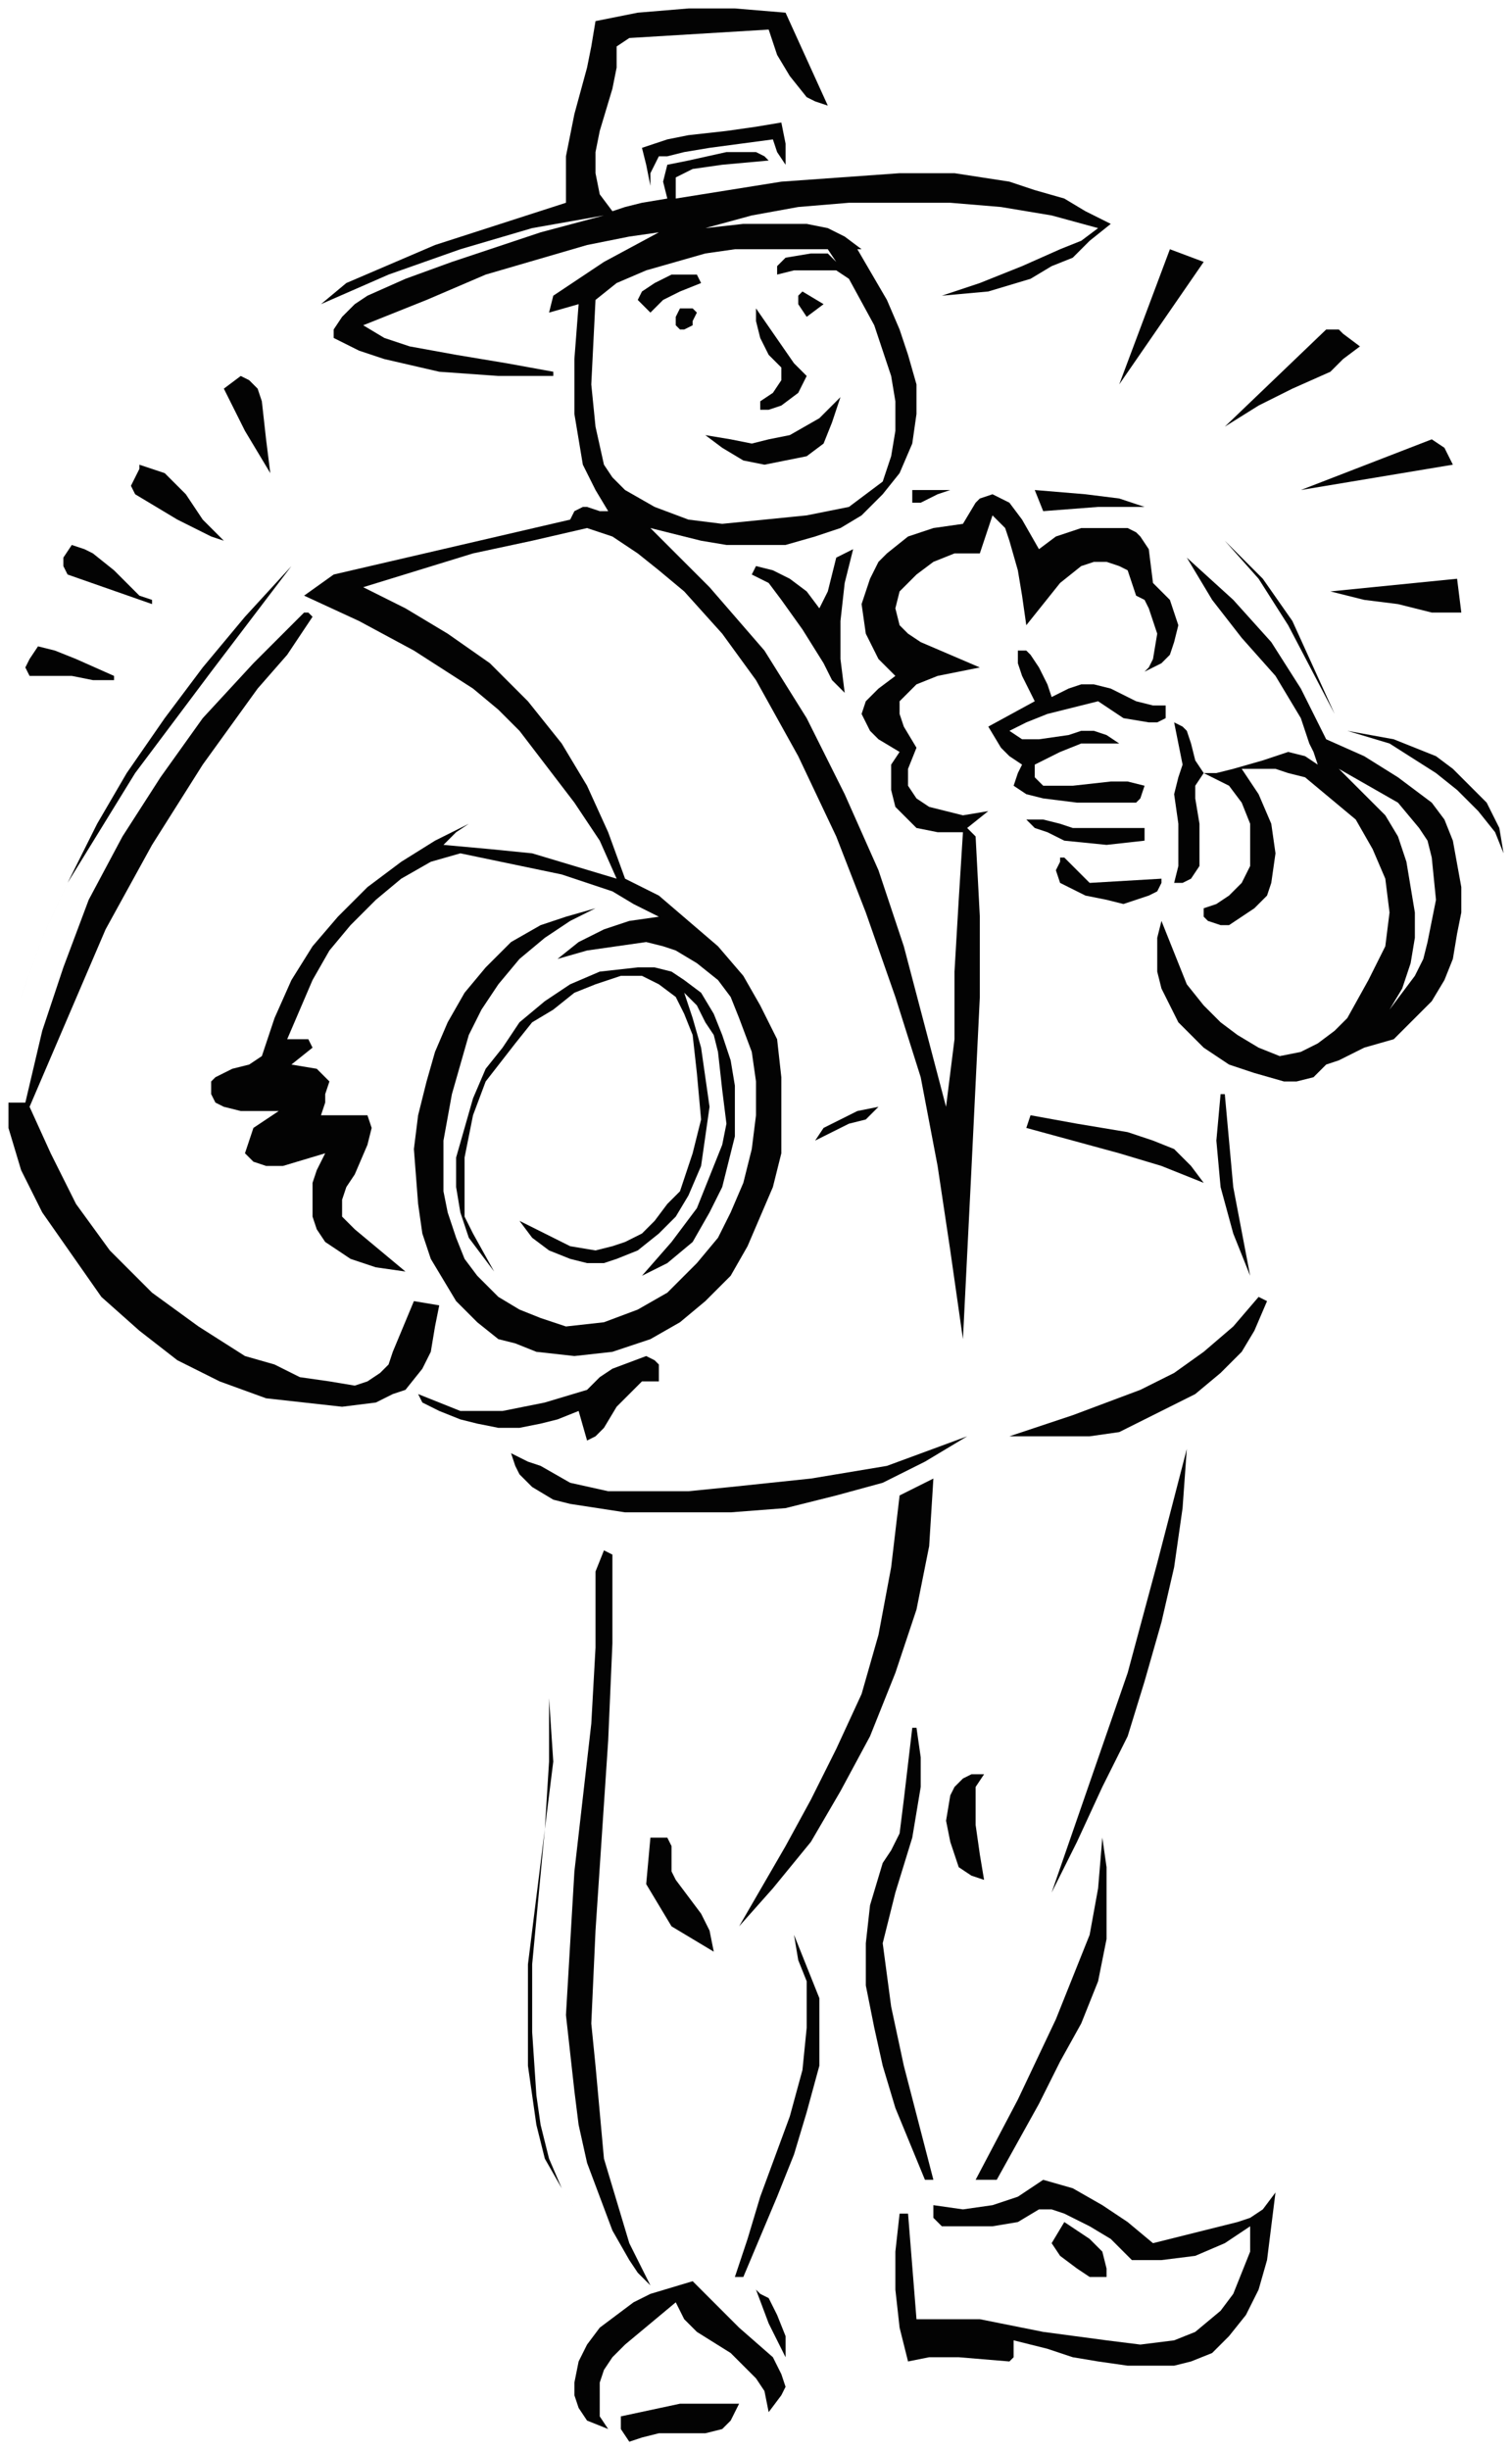 <svg xmlns="http://www.w3.org/2000/svg" width="119.333" height="193.333" fill-rule="evenodd" stroke-linecap="round" preserveAspectRatio="none" viewBox="0 0 358 580"><style>.brush0{fill:#fff}.pen0{stroke:#000;stroke-width:1;stroke-linejoin:round}</style><path d="m186 3 5 11 5 11-3-1-2-1-4-5-3-5-2-6-33 2-3 2v5l-1 5-3 10-1 5v5l1 5 3 4 3-1 4-1 6-1-1-4 1-4 5-1 9-2h7l2 1 1 1-11 1-7 1-2 1-2 1v5l25-4 14-1 14-1h13l13 2 6 2 7 2 5 3 6 3-5 4-4 4-5 2-5 3-10 3-11 1 9-3 10-4 9-4 5-2 4-3-11-3-12-2-12-1h-24l-12 1-11 2-11 3 9-1h15l5 1 4 2 4 3h-1l7 12 3 7 2 6 2 7v7l-1 7-3 7-4 5-5 5-5 3-6 2-7 2h-14l-6-1-12-3 7 7 7 7 13 15 10 16 9 18 8 18 6 18 5 19 5 19 2-16v-16l1-17 1-16h-6l-5-1-3-3-2-2-1-4v-6l2-3-5-3-2-2-1-2-1-2 1-3 3-3 4-3-4-4-3-6-1-7 1-3 1-3 2-4 2-2 5-4 6-2 7-1 3-5 1-1 3-1 4 2 3 4 4 7 4-3 6-2h11l2 1 1 1 2 3 1 8 2 2 2 2 1 3 1 3-1 4-1 3-2 2-4 2 1-1 1-2 1-6-2-6-1-2-2-1-1-3-1-3-2-1-3-1h-3l-3 1-5 4-4 5-4 5-1-7-1-6-2-7-1-3-3-3-3 9h-6l-5 2-4 3-4 4-1 4 1 4 2 2 3 2 7 3 7 3-5 1-5 1-5 2-2 2-2 2v3l1 3 3 5-2 5v4l2 3 3 2 4 1 4 1 6-1-5 4 2 2 1 19v19l-2 41-2 40-3-21-3-20-4-21-6-19-7-20-7-18-9-19-10-18-8-11-9-10-6-5-5-4-6-4-6-2-13 3-14 3-26 8 10 5 10 6 10 7 9 9 8 10 6 10 5 11 4 11 8 4 7 6 7 6 6 7 4 7 4 8 1 9v18l-2 8-3 7-3 7-4 7-6 6-6 5-7 4-9 3-9 1-9-1-5-2-4-1-5-4-5-5-3-5-3-5-2-6-1-7-1-13 1-8 2-8 2-7 3-7 4-7 5-6 6-6 7-4 6-2 7-2-6 3-6 4-6 5-5 6-4 6-3 6-2 7-2 7-2 11v12l1 5 2 6 2 5 3 4 5 5 5 3 5 2 6 2 9-1 8-3 7-4 7-7 5-6 3-6 3-7 2-8 1-8v-8l-1-7-3-8-2-5-3-4-5-4-5-3-3-1-4-1-7 1-7 1-7 2 5-4 6-3 6-2 7-1-6-3-5-3-12-4-24-5-7 2-7 4-6 5-6 6-5 6-4 7-3 7-3 7h5l1 2-5 4 6 1 1 1 1 1 1 1-1 3v2l-1 3h11l1 3-1 4-3 7-2 3-1 3v4l3 3 12 10-7-1-6-2-6-4-2-3-1-3v-8l1-3 2-4-10 3h-4l-3-1-2-2 1-3 1-3 6-4h-9l-4-1-2-1-1-2v-3l1-1 4-2 4-1 3-2 3-9 4-9 5-8 6-7 7-7 8-6 8-5 8-4-3 2-3 3 11 1 10 1 10 3 10 3-4-9-6-9-13-17-5-5-6-5-14-9-13-7-13-6 7-5 56-13 1-2 2-1h1l3 1h2l-3-5-3-6-1-6-1-6V85l1-13-7 2 1-4 12-8 13-7-7 1-10 2-24 7-14 6-15 6 5 3 6 2 11 2 12 2 11 2v1h-13l-14-1-13-3-6-2-6-3v-2l2-3 3-3 3-2 9-4 11-4 21-7 15-4-17 3-17 5-17 6-16 7 6-5 7-3 14-6 31-10V37l2-10 3-11 1-5 1-6 10-2 12-1h11l12 1zm-28 34h-2l-1 2-1 2v3l-1-5-1-4 6-2 5-1 9-1 7-1 6-1 1 5v5l-2-3-1-3-15 2-6 1-4 1zm40 25-2-2h-4l-6 1-2 2v2l4-1h10l3 2 6 11 4 12 1 6v7l-1 6-2 6-4 3-4 3-5 1-5 1-10 1-10 1-8-1-8-3-7-4-3-3-2-3-2-9-1-10 1-20 5-4 7-3 7-2 7-2 7-1h22l2 3zm67 29 12-32 8 3-20 29zm-99-24-5 2-4 2-3 3-1-1-1-1-1-1 1-2 3-2 4-2h6l1 2zm25 8-2-3v-2l1-1 5 3-4 3zm-27-2 1 1-1 2v1l-2 1h-1l-1-1v-2l1-2h3zm24 13 2 2 1 1-1 2-1 2-4 3-3 1h-2v-2l3-2 2-3v-3l-3-3-2-4-1-4v-3l9 13zm134-4-4 3-3 3-9 4-8 4-8 5 24-23h3l1 1 4 3zM64 112l-3-5-3-5-5-10 4-3 2 1 2 2 1 3 1 9 1 8zm135-18-2 6-2 5-4 3-5 1-5 1-5-1-5-3-4-3 6 1 5 1 4-1 5-1 7-4 5-5zm145 16-36 6 31-12 3 2 1 2 1 2zM53 128l-3-1-2-1-6-3-5-3-5-3-1-2 1-2 1-2v-1l3 1 3 1 5 5 4 6 5 5zm218-8h-11l-13 1-2-5 12 1 8 1 3 1 3 1zm-46-4-3 1-2 1-2 1h-2v-3h9zm91 53-11-21-7-11-8-9 9 9 7 10 5 11 5 11zM36 142v1l-20-7-1-2v-2l2-3 3 1 2 1 5 4 4 4 2 2 3 1zm166-12-2 8-1 9v9l1 8-3-3-2-4-5-8-5-7-3-4-4-2 1-2 4 1 4 2 4 3 3 4 1-2 1-2 1-4 1-4 2-1 2-1zm112 45 9 4 8 5 4 3 4 3 3 4 2 5 2 11v6l-1 5-1 6-2 5-3 5-4 4-2 2-3 3-7 2-6 3-3 1-3 3-4 1h-3l-7-2-6-2-6-4-6-6-4-8-1-4v-8l1-4 4 10 2 5 4 5 4 4 4 3 5 3 5 2 5-1 4-2 4-3 3-3 5-9 4-8 1-8-1-8-3-7-4-7-6-5-6-5-4-1-3-1h-8l4 6 3 7 1 7-1 7-1 3-3 3-3 2-3 2h-2l-3-1-1-1v-2l3-1 3-2 3-3 2-4v-10l-2-5-3-4-6-3-2 3v3l1 6v10l-2 3-2 1h-2l1-4v-10l-1-7 1-4 1-3-2-10 2 1 1 1 1 3 1 4 2 3h3l4-1 7-2 3-1 3-1 4 1 3 2-1-3-1-2-2-6-3-5-3-5-8-9-7-9-3-5-3-5 11 10 9 10 7 11 6 12zM5 236l5-14 6-13 7-14 7-12 9-13 9-12 10-12 11-12-19 25-18 24-8 13-8 13-6 13-5 14zm341-91h-7l-8-2-8-1-8-2 30-3 1 8zm-272 1-6 9-7 8-13 18-12 19-11 20-9 21-9 21 5 11 6 12 8 11 10 10 11 8 11 7 7 2 6 3 7 1 6 1 3-1 3-2 2-2 1-3 5-12 6 1-1 5-1 6-2 4-4 5-3 1-4 2-8 1-9-1-9-1-11-4-10-5-9-7-9-8-7-10-7-10-5-10-3-10v-6h4l4-17 5-15 6-16 8-15 9-14 10-14 12-13 12-12h1l1 1zm-47 14v1h-5l-5-1H7l-1-2 1-2 2-3 4 1 5 2 9 4zm222 5 4-2 3-1h3l4 1 6 3 4 1h3v3l-2 1h-2l-6-1-3-2-3-2-12 3-5 2-4 2 3 2h4l7-1 3-1h3l3 1 3 2h-9l-5 2-6 3v3l2 2h7l9-1h4l4 1-1 3-1 1h-14l-8-1-4-1-3-2 1-3 1-2-3-2-2-2-3-5 11-6-3-6-1-3v-3h2l1 1 2 3 2 4 1 3zm106 31 1 6-2-5-4-5-5-5-5-4-11-7-10-3 11 2 5 2 5 2 4 3 4 4 4 4 3 6zm-16 7 1 10-2 10-1 4-2 4-3 4-3 4 3-5 2-6 1-6v-6l-1-6-1-6-2-6-3-5-11-11 7 4 7 4 5 6 2 3 1 4zm-69-7h1v3l-9 1-10-1-4-2-3-1-2-2h4l4 1 3 1h16zm-12 13 17-1v1l-1 2-2 1-6 2-4-1-5-1-4-2-2-1-1-3 1-2v-1h1l1 1 3 3 2 2zm-92 26 3 5 2 5 2 6 1 6v12l-3 12-3 6-4 7-6 5-6 3 7-8 6-8 4-10 2-5 1-5-1-8-1-9-1-4-2-3-2-4-3-3 2 6 2 7 1 7 1 7-1 7-1 7-3 7-3 5-4 4-5 4-5 2-3 1h-4l-4-1-5-2-4-3-3-4 6 3 6 3 6 1 4-1 3-1 4-2 3-3 3-4 3-3 3-9 2-8-1-11-1-9-2-5-2-4-4-3-4-2h-5l-6 2-5 2-5 4-5 3-4 5-7 9-3 8-2 10v14l2 4 5 9-3-4-3-4-2-6-1-6v-7l2-7 2-7 3-7 4-5 4-6 6-5 6-4 7-3 9-1h4l4 1 3 2 4 3zm124 24 1 11 1 11 4 21-4-10-3-11-1-11 1-11h1zm-82 3-3 3-4 1-8 4 2-3 4-2 4-2 5-1zm77 18-10-4-10-3-22-6 1-3 11 2 12 2 6 2 5 2 4 4 3 4zm15 28-3 7-3 5-5 5-6 5-6 3-6 3-6 3-7 1h-19l15-5 16-6 8-4 7-5 7-6 6-7 2 1zm-144 19h-4l-2 2-4 4-3 5-2 2-2 1-2-7-5 2-4 1-5 1h-5l-5-1-4-1-5-2-4-2-1-2 5 2 5 2h10l10-2 10-3 3-3 3-2 8-3 2 1 1 1v4zm-21 29-4-1-5-3-3-3-1-2-1-3 4 2 3 1 7 4 9 2h19l10-1 19-2 18-3 19-7-10 6-10 5-11 3-12 3-13 1h-25l-13-2zm114 92 9-26 9-26 7-26 7-27-1 14-2 14-3 13-4 14-4 13-6 12-6 13-6 12zm-28-98-1 16-3 15-5 15-6 15-7 13-7 12-9 11-8 9 11-19 6-11 6-12 6-13 4-14 3-16 2-17 8-4zm-76 18v21l-1 23-3 45-1 22 1 10 1 11 1 11 3 10 3 10 5 10-3-3-2-3-4-7-6-16-2-9-1-8-2-18 1-17 1-17 4-35 1-18v-18l2-5 2 1zm-8 156-4-6-4-7-2-8-1-7-1-7v-24l4-32 1-16v-15l1 15-2 16-3 32v16l1 15 1 7 2 8 3 7 4 6zm80-115 1 7v7l-1 6-1 6-4 13-3 12 2 15 3 14 7 27h-2l-7-17-3-10-2-9-2-10v-10l1-9 3-10 2-3 2-4 1-8 2-17h1zm16 11-2 3v9l1 7 1 6-3-1-3-2-1-3-1-3-1-5 1-6 1-2 2-2 2-1h3zm-73 25 6 8 2 4 1 5-5-3-5-3-3-5-3-5 1-11h4l1 2v6l1 2zm76 71h-5l10-19 9-19 4-10 4-10 2-11 1-12 1 7v17l-2 10-4 10-5 9-5 10-10 18zm-60 23h-2l3-9 3-10 7-19 3-11 1-10v-11l-2-5-1-6 2 5 2 5 2 5v16l-3 11-3 10-4 10-8 19zm97-8 8-2 8-2 4-1 3-1 3-2 3-4-1 8-1 8-2 7-3 6-4 5-4 4-5 2-4 1h-11l-7-1-6-1-6-2-8-2v4l-1 1-12-1h-7l-5 1-2-8-1-9v-9l1-9h2l2 25h15l15 3 15 2 8 1 8-1 5-2 6-5 3-4 2-5 2-5v-6l-6 4-7 3-8 1h-7l-5-5-5-3-6-3-3-1h-3l-5 3-6 1h-12l-2-2v-3l7 1 7-1 6-2 3-2 3-2 7 2 7 4 6 4 6 5zm-11 6v2h-4l-3-2-4-3-2-3 3-5 3 2 3 2 3 3 1 4zm-87 14 8 7 2 4 1 3-1 2-3 4-1-5-2-3-3-3-3-3-8-5-3-3-2-4-6 5-6 5-3 3-2 3-1 3v8l2 3-5-2-2-3-1-3v-3l1-5 2-4 3-4 4-3 4-3 4-2 10-3 11 11zm11 7-2-4-2-4-3-8 1 1 2 1 2 4 2 5v5zm-11 11-2 4-2 2-4 1h-11l-4 1-3 1-2-3v-3l14-3h14z" style="stroke:none;fill:#030303"/></svg>
